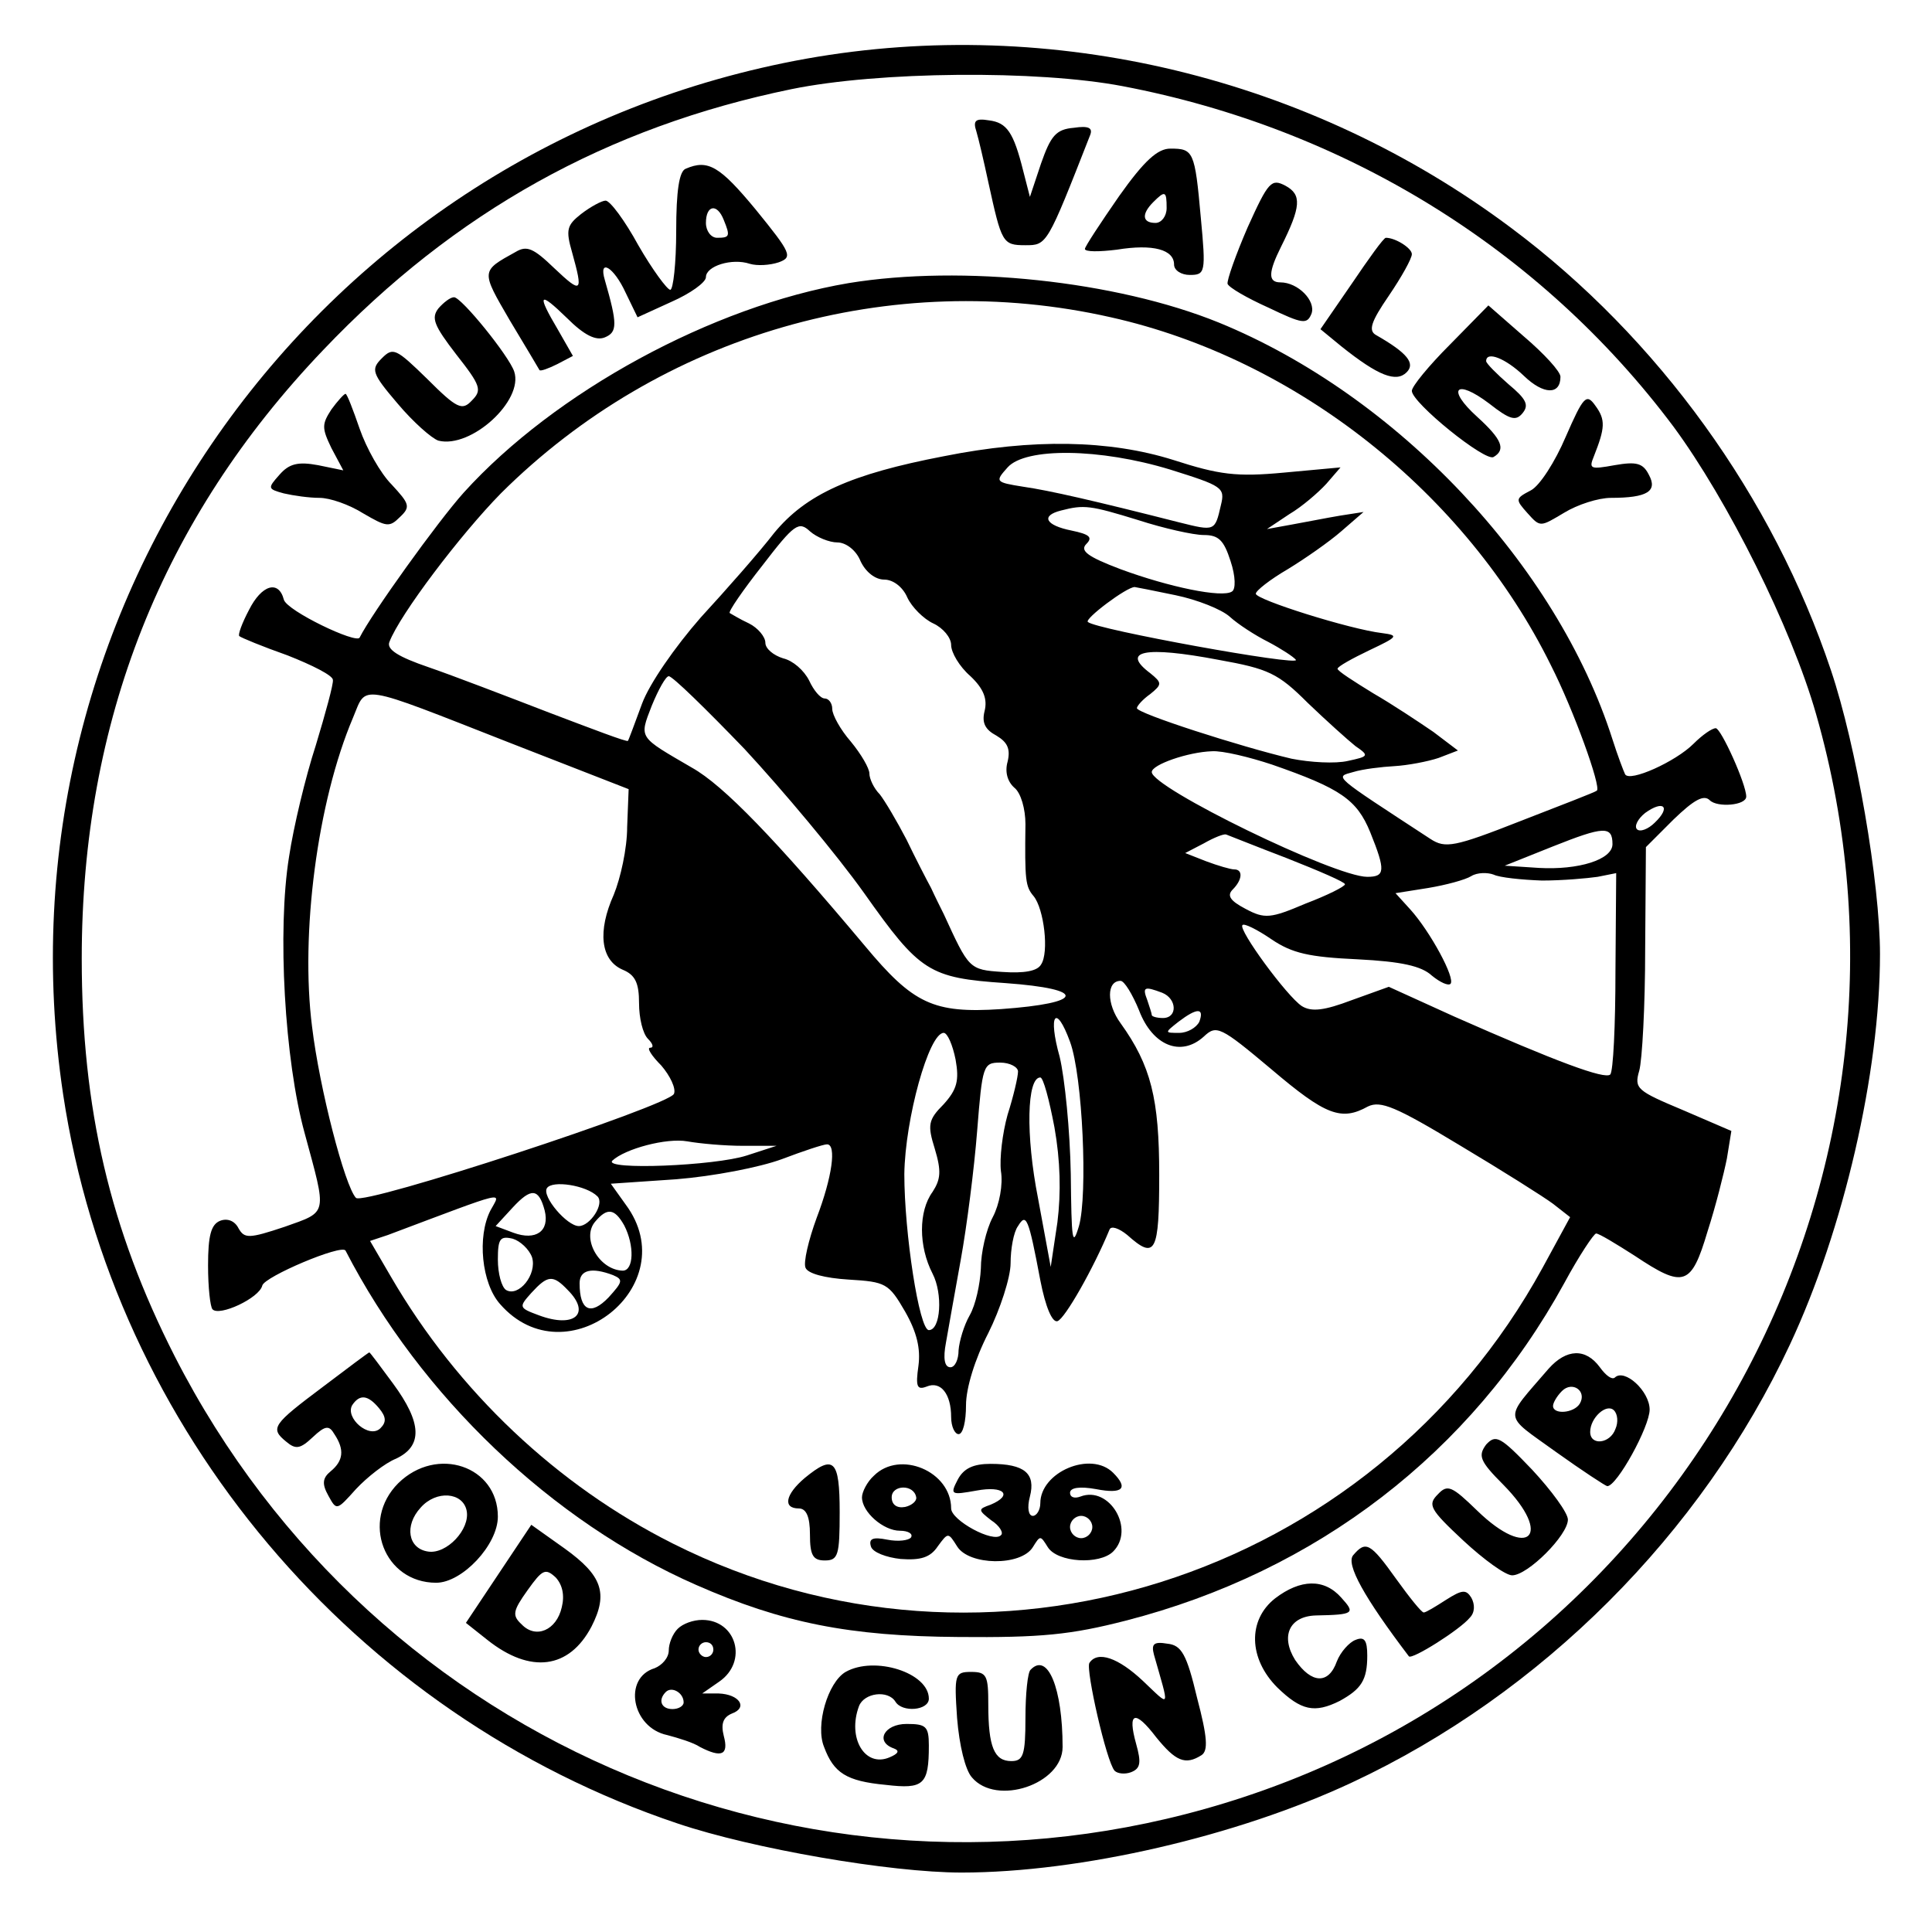<svg version="1" xmlns="http://www.w3.org/2000/svg" width="346.667" height="346.667" viewBox="0 0 260 260"><path d="M108.5 7.9C42.9 19.7-1.4 81.4 8.5 147.3c6.8 45.1 39.2 83.5 82.7 98.1 10.1 3.4 28.6 6.6 38.2 6.6 16 0 37.1-4.9 52.5-12.1 25.5-11.9 47.1-33.5 59-59 7.2-15.4 12.1-36.5 12.1-52.5 0-9.6-3.2-28.1-6.6-38.2-7.8-23.3-23.2-44.7-43-59.5C176.3 10.4 141.6 2 108.5 7.9zm42.6 3.7c29.9 5.7 56.2 21.9 74.1 45.8 7.3 9.9 15.9 27.1 19.2 38.7 17.5 61.1-16.6 125.7-76.9 145.7-56.1 18.6-117-6.4-144-59.3C14.8 165.4 11 149.2 11 129c0-31.9 10.8-59.2 32.5-81.9 17.7-18.6 38.2-30 63-35.1 11.7-2.4 33.1-2.6 44.6-.4z"/><path d="M131.4 17.7c.3 1 1 4 1.6 6.8 1.8 8.2 1.9 8.5 5 8.5 2.9 0 2.9 0 8.7-14.8.4-1-.2-1.3-2.2-1-2.4.2-3.1 1.1-4.4 4.8l-1.5 4.5-.9-3.5c-1.3-5.2-2.2-6.5-4.6-6.8-1.8-.3-2.2 0-1.7 1.5zM150.6 26.4c-2.5 3.6-4.6 6.8-4.6 7.1 0 .4 1.9.4 4.3.1 4.9-.8 7.7 0 7.7 2 0 .8 1 1.4 2.1 1.4 2.1 0 2.2-.3 1.5-7.7-.8-9-1-9.3-4.1-9.3-1.7 0-3.5 1.6-6.9 6.4zM157 28c0 1.1-.7 2-1.5 2-1.8 0-1.9-1.2-.3-2.8 1.6-1.6 1.8-1.5 1.8.8zM92.3 22.7c-.9.3-1.3 3-1.3 8.4 0 4.3-.4 7.9-.8 7.9s-2.4-2.7-4.3-6c-1.8-3.3-3.8-6-4.4-6-.5 0-2 .8-3.3 1.8-1.9 1.5-2.1 2.1-1.2 5.2 1.5 5.4 1.3 5.6-2.4 2.1-2.8-2.7-3.7-3.1-5.2-2.2-4.7 2.6-4.7 2.5-.8 9.2 2.1 3.5 3.9 6.5 4 6.7.1.2 1.2-.2 2.4-.8l2.1-1.1-2-3.5c-2.9-4.9-2.6-5.3 1.2-1.6 2.3 2.3 3.9 3.1 5.1 2.6 1.7-.7 1.7-1.8 0-7.7-.9-3 1.2-1.8 2.8 1.7l1.6 3.3 4.6-2.1c2.5-1.1 4.6-2.6 4.6-3.3 0-1.5 3.5-2.6 5.9-1.8 1 .3 2.7.2 3.9-.2 1.9-.7 1.7-1.2-3.1-7.1-4.8-5.8-6.4-6.8-9.4-5.5zm5.1 6.9c.9 2.2.8 2.4-.9 2.4-.8 0-1.5-.9-1.5-2 0-2.4 1.5-2.7 2.4-.4zM167.9 30.6c-1.6 3.7-2.8 7.1-2.7 7.6.2.5 2.6 1.9 5.5 3.2 4.6 2.2 5.2 2.3 5.8.8.6-1.7-1.8-4.2-4.2-4.2-1.7 0-1.6-1.4.1-4.8 2.7-5.4 2.8-7 .6-8.2-1.9-1-2.3-.6-5.1 5.6zM181.9 38.2l-4.2 6.1 2.8 2.3c5 4 7.4 4.9 8.8 3.5 1.2-1.2.1-2.6-4.1-5-1.1-.6-.7-1.8 1.7-5.3 1.7-2.5 3.1-5 3.1-5.6 0-.8-2.2-2.2-3.5-2.2-.3 0-2.3 2.8-4.6 6.2zM114.2 38.1c-18.3 3.1-39.5 14.6-51.8 28.2-3.5 3.9-12.4 16.3-14 19.5-.4.9-9.8-3.6-10.2-5.1-.7-2.7-3-2-4.7 1.4-.9 1.7-1.5 3.3-1.3 3.5.2.2 3.1 1.4 6.5 2.6 3.3 1.3 6.1 2.7 6.1 3.3.1.5-1 4.5-2.3 8.8-1.4 4.3-3 11-3.6 15-1.6 9.9-.6 27.4 2.1 37.2 3 11.1 3.2 10.5-2.7 12.6-4.8 1.6-5.4 1.6-6.2.2-.5-1-1.5-1.4-2.5-1-1.2.5-1.6 2-1.6 6 0 3 .3 5.6.6 5.9.9 1 6.3-1.5 6.7-3.2.3-1.2 10.7-5.6 11.2-4.7 10.1 19.6 27.8 36.5 47.2 45 11.6 5.1 20.6 6.9 35.3 7 11.1.1 15.1-.3 22.5-2.2 25.7-6.6 46.5-22.6 59-45.4 2-3.7 4-6.7 4.3-6.7.4 0 2.7 1.4 5.2 3 6.6 4.4 7.6 4.1 9.8-3.3 1.1-3.4 2.2-7.8 2.6-9.8l.6-3.7-6.5-2.8c-6.2-2.6-6.6-2.9-5.9-5.3.4-1.4.8-8.8.8-16.3l.1-13.8 3.7-3.7c2.8-2.7 4.1-3.4 4.9-2.6 1 1 4.9.7 4.9-.5 0-1.7-3.4-9.2-4.1-9.2-.5 0-1.8.9-3 2.1-2.4 2.4-8.6 5.2-9.2 4.1-.2-.4-1-2.5-1.7-4.7-7.5-23.5-29-46.3-53-56.1-13.8-5.6-34.5-7.8-49.8-5.3zm35.3 4.6c25 5.6 47.8 23.7 59.2 46.8 3.1 6.1 6.8 16.4 6.2 16.9-.2.2-4.9 2-10.3 4.1-8.9 3.5-10.1 3.7-12.1 2.4-13.3-8.7-12.9-8.3-10.4-9 1.3-.4 3.8-.7 5.6-.8 1.7-.1 4.4-.6 5.9-1.1l2.6-1-3.3-2.5c-1.9-1.3-5.5-3.7-8.1-5.2-2.6-1.6-4.8-3-4.8-3.3 0-.3 2-1.4 4.3-2.5 3.8-1.8 4-2 1.7-2.3-4.3-.5-17-4.5-17-5.3 0-.4 1.9-1.9 4.3-3.3 2.3-1.4 5.6-3.7 7.2-5.1l3-2.6-3.2.5c-1.8.3-4.8.9-6.5 1.2l-3.3.6 3-2c1.7-1 3.9-2.9 5-4.1l1.9-2.2-7.6.7c-6.4.6-8.7.3-14.9-1.7-8.6-2.7-18.9-2.9-30.9-.5-12.5 2.4-18.5 5.1-22.8 10.3-2 2.6-6.5 7.7-9.9 11.4-3.5 4-6.9 8.9-7.9 11.6-1 2.7-1.8 4.9-1.9 5-.1.2-4.8-1.6-10.6-3.8-5.7-2.2-13-5-16.2-6.1-4.1-1.4-5.7-2.4-5.3-3.4 1.4-3.7 9.6-14.5 15-20C88.9 45 119.9 36 149.5 42.7zm8 20.5c7 2.2 7.4 2.4 6.8 4.8-.8 3.5-.8 3.5-5.6 2.3-11.4-2.9-17.5-4.3-21-4.8-3.8-.6-3.8-.7-2.1-2.6 2.4-2.7 12.4-2.6 21.9.3zm-4.3 6.8c3.4 1.1 7.4 2 8.8 2 2 0 2.7.7 3.6 3.5.7 2.1.7 3.8.2 4.1-1.3.9-8.5-.6-15-3-4.5-1.7-5.5-2.5-4.6-3.4.9-.9.4-1.3-2-1.8-3.5-.7-4.2-2-1.4-2.7 3.1-.8 3.9-.7 10.4 1.3zm-40.5 3c1.1 0 2.5 1 3.1 2.5.7 1.5 2 2.5 3.2 2.5 1.2 0 2.5 1 3.1 2.4.6 1.3 2.2 2.9 3.5 3.5 1.3.6 2.4 1.9 2.4 2.9s1.1 2.9 2.6 4.2c1.8 1.7 2.3 3.1 1.9 4.7-.4 1.6.1 2.5 1.6 3.3 1.5.9 1.9 1.8 1.5 3.5-.4 1.4 0 2.7.9 3.5.9.7 1.5 2.9 1.5 4.9-.1 7.6 0 8.4 1.1 9.7 1.4 1.7 2.1 7.6 1 9.2-.5.9-2.3 1.2-5.2 1-4.5-.3-4.5-.4-7.9-7.8-.4-.8-1.2-2.4-1.7-3.5-.6-1.1-2.1-4-3.3-6.5-1.3-2.5-2.9-5.2-3.6-6.1-.8-.8-1.4-2.1-1.4-2.8 0-.7-1.1-2.6-2.5-4.3-1.4-1.6-2.5-3.6-2.5-4.4 0-.8-.5-1.4-1-1.4-.6 0-1.5-1.1-2.1-2.4-.7-1.4-2.2-2.7-3.5-3-1.3-.4-2.4-1.3-2.4-2.1s-1-2-2.2-2.6c-1.3-.6-2.4-1.3-2.6-1.4-.2-.2 1.8-3.1 4.4-6.4 4.3-5.6 4.9-6 6.4-4.6.9.8 2.6 1.5 3.7 1.5zm45.5 7.1c2.9.6 6.2 1.9 7.3 2.9 1.1 1 3.4 2.5 5.2 3.4 1.7.9 3.4 2 3.7 2.4.6.9-27-4.1-28-5.1-.5-.4 5.2-4.7 6.3-4.7.1 0 2.6.5 5.5 1.1zM176 94.6c2.5 2.4 5.4 5 6.4 5.8 1.9 1.3 1.8 1.4-1 2-1.7.4-5.1.2-7.6-.3-6.8-1.6-20.8-6.1-20.8-6.8 0-.3.8-1.2 1.8-1.9 1.6-1.3 1.6-1.5 0-2.8-4-3-.8-3.7 9.2-1.8 6.7 1.2 8 1.8 12 5.8zm-75.8 6.2c5.1 5.5 12.4 14.2 16.1 19.4 7.5 10.6 8.7 11.4 19 12.1 11.1.8 10.7 2.7-.6 3.5-9.1.6-11.8-.7-18.3-8.5-12-14.3-19-21.6-23.3-24-7.2-4.2-7.1-3.9-5.4-8.3.9-2.2 1.9-4 2.3-4 .5 0 5 4.4 10.2 9.8zm-31.5-.8l15.9 6.2-.2 5.1c0 2.9-.9 6.9-1.8 9.1-2.2 4.9-1.8 8.8 1.2 10.1 1.7.7 2.2 1.8 2.2 4.5 0 2 .5 4.1 1.2 4.8.7.7.8 1.2.3 1.2s.2 1.1 1.5 2.4c1.2 1.4 2 3.1 1.7 3.8-.6 1.6-41.8 15.1-42.8 14-1.5-1.6-4.9-14.7-5.9-23-1.6-12.5.7-30.3 5.5-41.6 1.9-4.5.3-4.8 21.2 3.4zm102.5 2.9c9.2 3.2 11.4 4.7 13.2 9.1 2.1 5.2 2 6-.4 6-4.4 0-29-12-29-14.1 0-1 4.9-2.7 8.1-2.8 1.4-.1 5.1.8 8.1 1.8zm51.5 7.8c-.9.9-2 1.3-2.4.9-.4-.4.1-1.4 1.1-2.2 2.5-1.8 3.5-.8 1.3 1.3zm-5.7 2.9c0 2.1-4.6 3.5-9.9 3.2l-4.6-.3 6.5-2.6c6.8-2.7 8-2.8 8-.3zm-43.8 1.9c4.3 1.7 7.8 3.2 7.8 3.5 0 .3-2.4 1.5-5.3 2.6-4.7 2-5.5 2.1-8.1.7-2.1-1.1-2.5-1.8-1.7-2.6 1.3-1.3 1.4-2.7.2-2.7-.5 0-2.2-.5-3.8-1.1l-2.8-1.1 2.5-1.3c1.4-.8 2.7-1.3 3-1.2.3.1 4 1.6 8.2 3.2zm34.3 3c2.8 0 6.1-.3 7.5-.5l2.5-.5-.1 13.2c0 7.3-.3 13.5-.7 13.9-.7.7-7.2-1.7-21-7.8l-8.8-4-5 1.8c-3.7 1.4-5.4 1.6-6.7.8-2-1.3-8.6-10.3-8-10.9.2-.3 2 .6 3.9 1.9 2.8 1.9 5.1 2.4 11.6 2.7 5.9.3 8.6.9 10 2.2 1.1.9 2.2 1.4 2.5 1.1.7-.7-2.7-7-5.4-10l-2-2.2 4.4-.7c2.4-.4 5-1.1 5.8-1.6.8-.5 2.2-.5 3-.2.8.4 3.8.7 6.5.8zM153.3 136c1.8 4.7 5.6 6.3 8.7 3.5 1.7-1.6 2.2-1.4 9.1 4.4 7.3 6.2 9.4 7 13 5 1.7-.8 3.7 0 12.3 5.2 5.7 3.4 11.4 7 12.6 7.9l2.3 1.8-3.7 6.8c-23 42-74.8 58.4-117.1 37.1-15.5-7.8-28.9-20.4-37.9-35.9l-2.8-4.8 2.4-.8c16.5-6.2 15.2-5.9 13.8-3.3-1.8 3.5-1.2 9.8 1.3 12.6 8.9 10.2 25-2.5 16.9-13.4l-2-2.8 8.8-.6c5-.4 11.2-1.6 14.2-2.7 2.9-1.1 5.6-2 6.1-2 1.3 0 .7 4.4-1.4 9.9-1.1 3-1.8 6-1.5 6.7.3.8 2.6 1.4 5.8 1.6 5 .3 5.4.5 7.6 4.3 1.6 2.8 2.1 5 1.8 7.3-.4 2.8-.2 3.3 1.1 2.8 1.9-.8 3.3 1 3.3 4.1 0 1.3.5 2.3 1 2.3.6 0 1-1.7 1-3.9 0-2.3 1.2-6.2 3-9.7 1.6-3.2 3-7.5 3-9.4 0-1.9.4-4.2 1-5 1.1-1.8 1.4-1.2 3 7.3.7 3.6 1.6 5.7 2.3 5.5 1-.3 4.9-7.2 7-12.3.2-.6 1.3-.2 2.4.7 3.8 3.4 4.3 2.4 4.3-8.1 0-10.2-1.1-14.7-5.2-20.4-1.9-2.6-1.9-5.7 0-5.7.5 0 1.6 1.8 2.5 4zm3.1-2.4c2 .8 2.1 3.4.1 3.4-.8 0-1.5-.2-1.5-.4s-.3-1.1-.6-2c-.7-1.8-.4-1.9 2-1zm5 3.9c-.4.8-1.6 1.5-2.7 1.5-2 0-2 0-.1-1.5 2.5-1.9 3.5-1.9 2.8 0zm-17.4 2.7c1.7 4.6 2.4 20.6 1.2 24.8-.9 3-1 1.9-1.1-7-.1-5.8-.8-12.9-1.5-15.8-1.6-5.7-.5-7.2 1.4-2zm-15.4 2.4c.5 2.8.2 4-1.6 6-2.1 2.1-2.2 2.8-1.2 6 .9 3 .8 4.1-.3 5.8-1.9 2.6-1.9 7.3 0 11 1.4 2.7 1.1 7.6-.5 7.6-1.3 0-3.3-13.1-3.3-21 .1-7.4 3.3-19 5.3-19 .5 0 1.2 1.6 1.6 3.6zm8.4 1.6c0 .7-.6 3.3-1.4 5.8-.7 2.5-1.1 5.9-.9 7.6.3 1.8-.2 4.5-1.1 6.2-.9 1.7-1.6 4.8-1.6 6.9-.1 2.1-.7 4.9-1.5 6.3-.8 1.4-1.4 3.5-1.5 4.7 0 1.3-.5 2.3-1.1 2.3-.8 0-1-1.2-.6-3.3.3-1.7 1.2-6.8 2-11.2.8-4.4 1.8-12.2 2.2-17.3.7-8.8.8-9.2 3.1-9.2 1.3 0 2.4.6 2.4 1.2zm4.9 7.5c.8 4.5.9 8.8.4 12.8l-.9 6-1.7-9.2c-1.7-8.6-1.5-16.3.3-16.3.4 0 1.2 3 1.9 6.7zm-41.9 2.5h4.5l-4 1.3c-4.3 1.4-19.3 2-18.1.7 1.7-1.6 7.3-3.1 10.1-2.6 1.7.3 5 .6 7.5.6zM80.4 161c1 1-1 4-2.5 4-1.6 0-5-4-4.3-5.1.7-1.1 5.3-.4 6.8 1.1zm-7.1 1.9c.7 2.8-1.2 4.1-4.2 3l-2.4-.9 2.3-2.5c2.5-2.7 3.5-2.6 4.3.4zm10.7 2c1.4 2.7 1.3 6.1-.2 6.1-3.2-.1-5.6-4.4-3.7-6.6 1.6-1.9 2.6-1.8 3.9.5zm-12.4 4.3c.7 2.3-1.8 5.4-3.5 4.4-.6-.4-1.1-2.2-1.1-4.1 0-2.8.3-3.2 2-2.8 1 .3 2.2 1.4 2.6 2.5zm10.9 2.4c1.4.6 1.3.9-.6 3-2.4 2.5-3.9 1.8-3.9-1.9 0-1.8 1.6-2.2 4.5-1.1zm-6.1 2c3.2 3.2.9 5.2-3.9 3.4-2.7-1-2.7-1.1-1-3 2.2-2.4 2.9-2.5 4.9-.4z"/><path d="M108.3 198.9c-2.6 2.2-3 4.1-.8 4.1 1 0 1.5 1.1 1.5 3.5 0 2.8.4 3.5 2 3.5 1.8 0 2-.7 2-6.5 0-7.1-.8-7.8-4.7-4.6zM117.6 198.6c-.9.8-1.6 2.2-1.6 2.9 0 2 2.9 4.5 5.1 4.5 1.1 0 1.8.4 1.5.9-.3.4-1.7.6-3.2.3-2-.4-2.5-.1-2.2.9.2.8 2.1 1.5 4 1.7 2.7.2 4-.2 5-1.7 1.4-1.9 1.4-1.9 2.6 0 1.6 2.6 8.6 2.7 10.2.1 1-1.6 1-1.6 2 0 1.3 2.1 7 2.4 8.8.6 3-3-.5-8.9-4.4-7.4-.8.3-1.4.1-1.4-.5 0-.7 1.3-.9 3.5-.5 3.6.7 4.4-.1 2.3-2.2-3-3-9.8-.1-9.8 4.1 0 .9-.5 1.7-1 1.7-.6 0-.8-1.1-.4-2.6.8-3.1-.7-4.4-5.3-4.4-2.3 0-3.6.6-4.4 2.1-1.1 2.1-.9 2.1 2.5 1.5 3.7-.7 5 .6 1.9 1.9-1.7.6-1.7.7.1 2.1 1.1.7 1.7 1.7 1.3 2-1 1.1-6.7-2-6.7-3.6 0-5-6.9-7.9-10.4-4.4zm5.7 2.9c.1.5-.6 1.1-1.5 1.3-1.1.2-1.8-.3-1.8-1.3 0-1.7 3-1.8 3.3 0zm23.7 4c0 .8-.7 1.5-1.5 1.5s-1.5-.7-1.5-1.5.7-1.5 1.5-1.5 1.5.7 1.5 1.5zM59 41.5c-1 1.3-.6 2.3 2.4 6.2 3.3 4.2 3.5 4.8 2.1 6.2-1.3 1.4-2 1.1-6-2.9-4.2-4.1-4.6-4.3-6.1-2.8s-1.4 2 2.1 6.1c2.1 2.5 4.6 4.7 5.5 5 4.4 1.1 11.5-5.4 10.2-9.3-.7-2.1-7.1-10-8.1-10-.5 0-1.4.7-2.1 1.5zM195.1 46.4c-2.8 2.8-5.1 5.6-5.1 6.2 0 1.6 9.9 9.6 11 8.9 1.7-1 1.1-2.4-2.2-5.4-4.2-3.8-2.9-5.2 1.6-1.8 2.8 2.2 3.6 2.4 4.5 1.3.9-1.1.5-1.9-1.9-3.9-1.6-1.4-3-2.8-3-3.1 0-1.4 2.6-.4 5.1 2 2.6 2.5 4.9 2.6 4.9.1 0-.7-2.2-3.1-4.9-5.4l-4.8-4.2-5.2 5.3zM44.6 55.1c-1.3 2-1.3 2.5 0 5.2l1.6 3-3.4-.7c-2.7-.5-3.9-.2-5.2 1.3-1.6 1.8-1.6 1.9.6 2.5 1.3.3 3.4.6 4.8.6s4 .9 5.9 2.1c3.1 1.8 3.5 1.9 4.9.5 1.5-1.4 1.3-1.8-1.1-4.4-1.5-1.5-3.4-4.9-4.3-7.5-.9-2.6-1.7-4.7-1.9-4.7-.2 0-1.1 1-1.9 2.1zM210.7 58.8c-1.4 3.3-3.5 6.6-4.7 7.2-2.1 1.1-2.1 1.2-.4 3.1 1.7 1.9 1.7 1.8 4.9-.1 1.8-1.1 4.6-2 6.3-2 4.9 0 6.3-.9 5.1-3.1-.8-1.6-1.7-1.8-4.6-1.3-3.3.6-3.5.5-2.8-1.2 1.5-3.8 1.6-4.9.2-6.8-1.2-1.7-1.6-1.3-4 4.2zM43.5 186.6c-6.8 5.1-7.2 5.6-5 7.4 1.3 1.1 1.9 1 3.6-.6 1.7-1.6 2.2-1.6 2.9-.4 1.4 2.1 1.2 3.6-.5 5-1.1.9-1.2 1.7-.3 3.3 1.1 2 1.1 2 3.7-.9 1.5-1.6 3.9-3.5 5.4-4.1 3.6-1.7 3.5-4.8-.4-10.1-1.7-2.3-3.1-4.2-3.2-4.2-.1 0-2.9 2.1-6.2 4.6zm7.5 2.9c1 1.2 1 1.9.2 2.7-1.5 1.5-4.8-1.4-3.8-3.1 1-1.5 2.1-1.4 3.6.4zM208.4 184.2c-6.1 7.1-6.2 6 1 11.2 3.5 2.5 6.7 4.6 6.9 4.6 1.3 0 5.7-8 5.7-10.3 0-2.5-3.4-5.6-4.7-4.3-.4.3-1.2-.3-2-1.4-1.9-2.6-4.5-2.5-6.9.2zm4.2 4.7c-.8 1.3-3.6 1.5-3.6.3 0-.4.5-1.3 1.2-2 1.4-1.4 3.4 0 2.4 1.7zm4.8 3.4c-.7 2-3.4 2.3-3.4.4s2.2-3.9 3.2-2.9c.5.5.6 1.6.2 2.5zM200 194.4c-1.1 1.5-.9 2.2 2.3 5.4 6.8 6.9 3.4 10.2-3.5 3.5-3.4-3.3-4-3.6-5.3-2.2-1.4 1.4-1.1 2 3.4 6.2 2.8 2.6 5.7 4.7 6.6 4.7 2.1 0 7.5-5.4 7.5-7.5 0-.9-2.2-3.9-4.8-6.7-4.3-4.5-4.9-4.8-6.2-3.4zM53.6 199.6c-5.1 5.1-1.9 13.4 5.1 13.4 3.5 0 8.3-5.1 8.3-8.9 0-6.8-8.2-9.6-13.4-4.5zm9.2 3.7c.5 2.5-2.7 5.9-5.2 5.5-2.7-.4-3.2-3.5-1-5.9 2.1-2.4 5.7-2.1 6.2.4zM67.1 211.8l-4.4 6.6 2.9 2.3c5.8 4.6 11 3.9 14-1.8 2.3-4.5 1.4-6.9-3.6-10.5l-4.5-3.2-4.4 6.6zm8.5 4.5c-.7 3.1-3.5 4.3-5.4 2.3-1.3-1.2-1.2-1.8.8-4.6s2.4-3 3.8-1.7c.9 1 1.2 2.4.8 4zM182.1 209.3c-1 1.2 1.5 5.7 7.5 13.6.4.5 6.9-3.6 8.2-5.2.7-.7.7-1.8.2-2.7-.7-1.1-1.2-1.1-3.4.3-1.4.9-2.7 1.7-3 1.7-.3 0-1.9-2-3.7-4.5-3.5-4.9-4.1-5.2-5.8-3.2zM171.6 215.1c-3.7 2.9-3.6 8.1.3 12 3.2 3.1 5 3.5 8.4 1.8 2.9-1.6 3.7-2.8 3.7-6.1 0-2.1-.4-2.6-1.6-2.1-.8.3-2 1.6-2.5 2.9-1.1 3.1-3.4 3-5.6-.2-2-3.2-.8-5.9 2.8-6 5.2-.1 5.3-.3 3.4-2.4-2.3-2.6-5.5-2.5-8.9.1zM91.2 219.2c-.7.7-1.2 2-1.2 2.9 0 1-.9 2-1.9 2.4-4.3 1.3-3.1 8 1.7 9 1.5.4 3.5 1 4.4 1.6 2.9 1.5 3.9 1.1 3.2-1.5-.4-1.6-.1-2.5 1.1-3 2.2-.8 1-2.6-1.8-2.7h-2.2l2.3-1.6c3.9-2.7 2.3-8.3-2.3-8.3-1.2 0-2.6.5-3.3 1.2zM96 222c0 .5-.4 1-1 1-.5 0-1-.5-1-1 0-.6.5-1 1-1 .6 0 1 .4 1 1zm-4 7.1c0 .5-.7.9-1.5.9-1.5 0-2-1.2-.9-2.3.8-.8 2.4.1 2.4 1.4zM155.3 222.7c2.1 7.4 2.3 7.1-1.5 3.5-3.3-3.1-6.1-4.1-7.2-2.4-.5.9 2.3 13.3 3.4 14.5.4.4 1.4.5 2.2.2 1.3-.5 1.4-1.3.7-3.8-1.2-4.3-.2-4.7 2.7-.9 2.6 3.2 3.9 3.8 6.1 2.4.9-.6.8-2.4-.6-7.7-1.4-5.9-2.1-7.1-4-7.3-1.8-.3-2.2 0-1.8 1.5zM113.8 225c-2.4 1.4-4.1 7.2-2.9 10.1 1.3 3.5 3 4.6 8.3 5.1 5.1.6 5.8 0 5.8-5.3 0-2.6-.4-2.9-3-2.9-3 0-4.3 2.4-1.7 3.3.8.3.6.7-.6 1.2-3.3 1.4-5.7-2.6-4.1-6.9.7-1.8 3.9-2.2 4.9-.6.9 1.5 4.5 1.2 4.5-.4 0-3.5-7.3-5.8-11.2-3.6zM138.7 224.7c-.4.3-.7 3.3-.7 6.5 0 5-.3 5.8-1.9 5.8-2.3 0-3.1-1.9-3.1-7.6 0-3.9-.2-4.4-2.3-4.4-2.2 0-2.3.3-1.9 6.2.3 3.7 1.1 7 2 8 3.3 3.9 12.2.9 12.2-4.1 0-7.9-2-12.8-4.3-10.4z"/></svg>